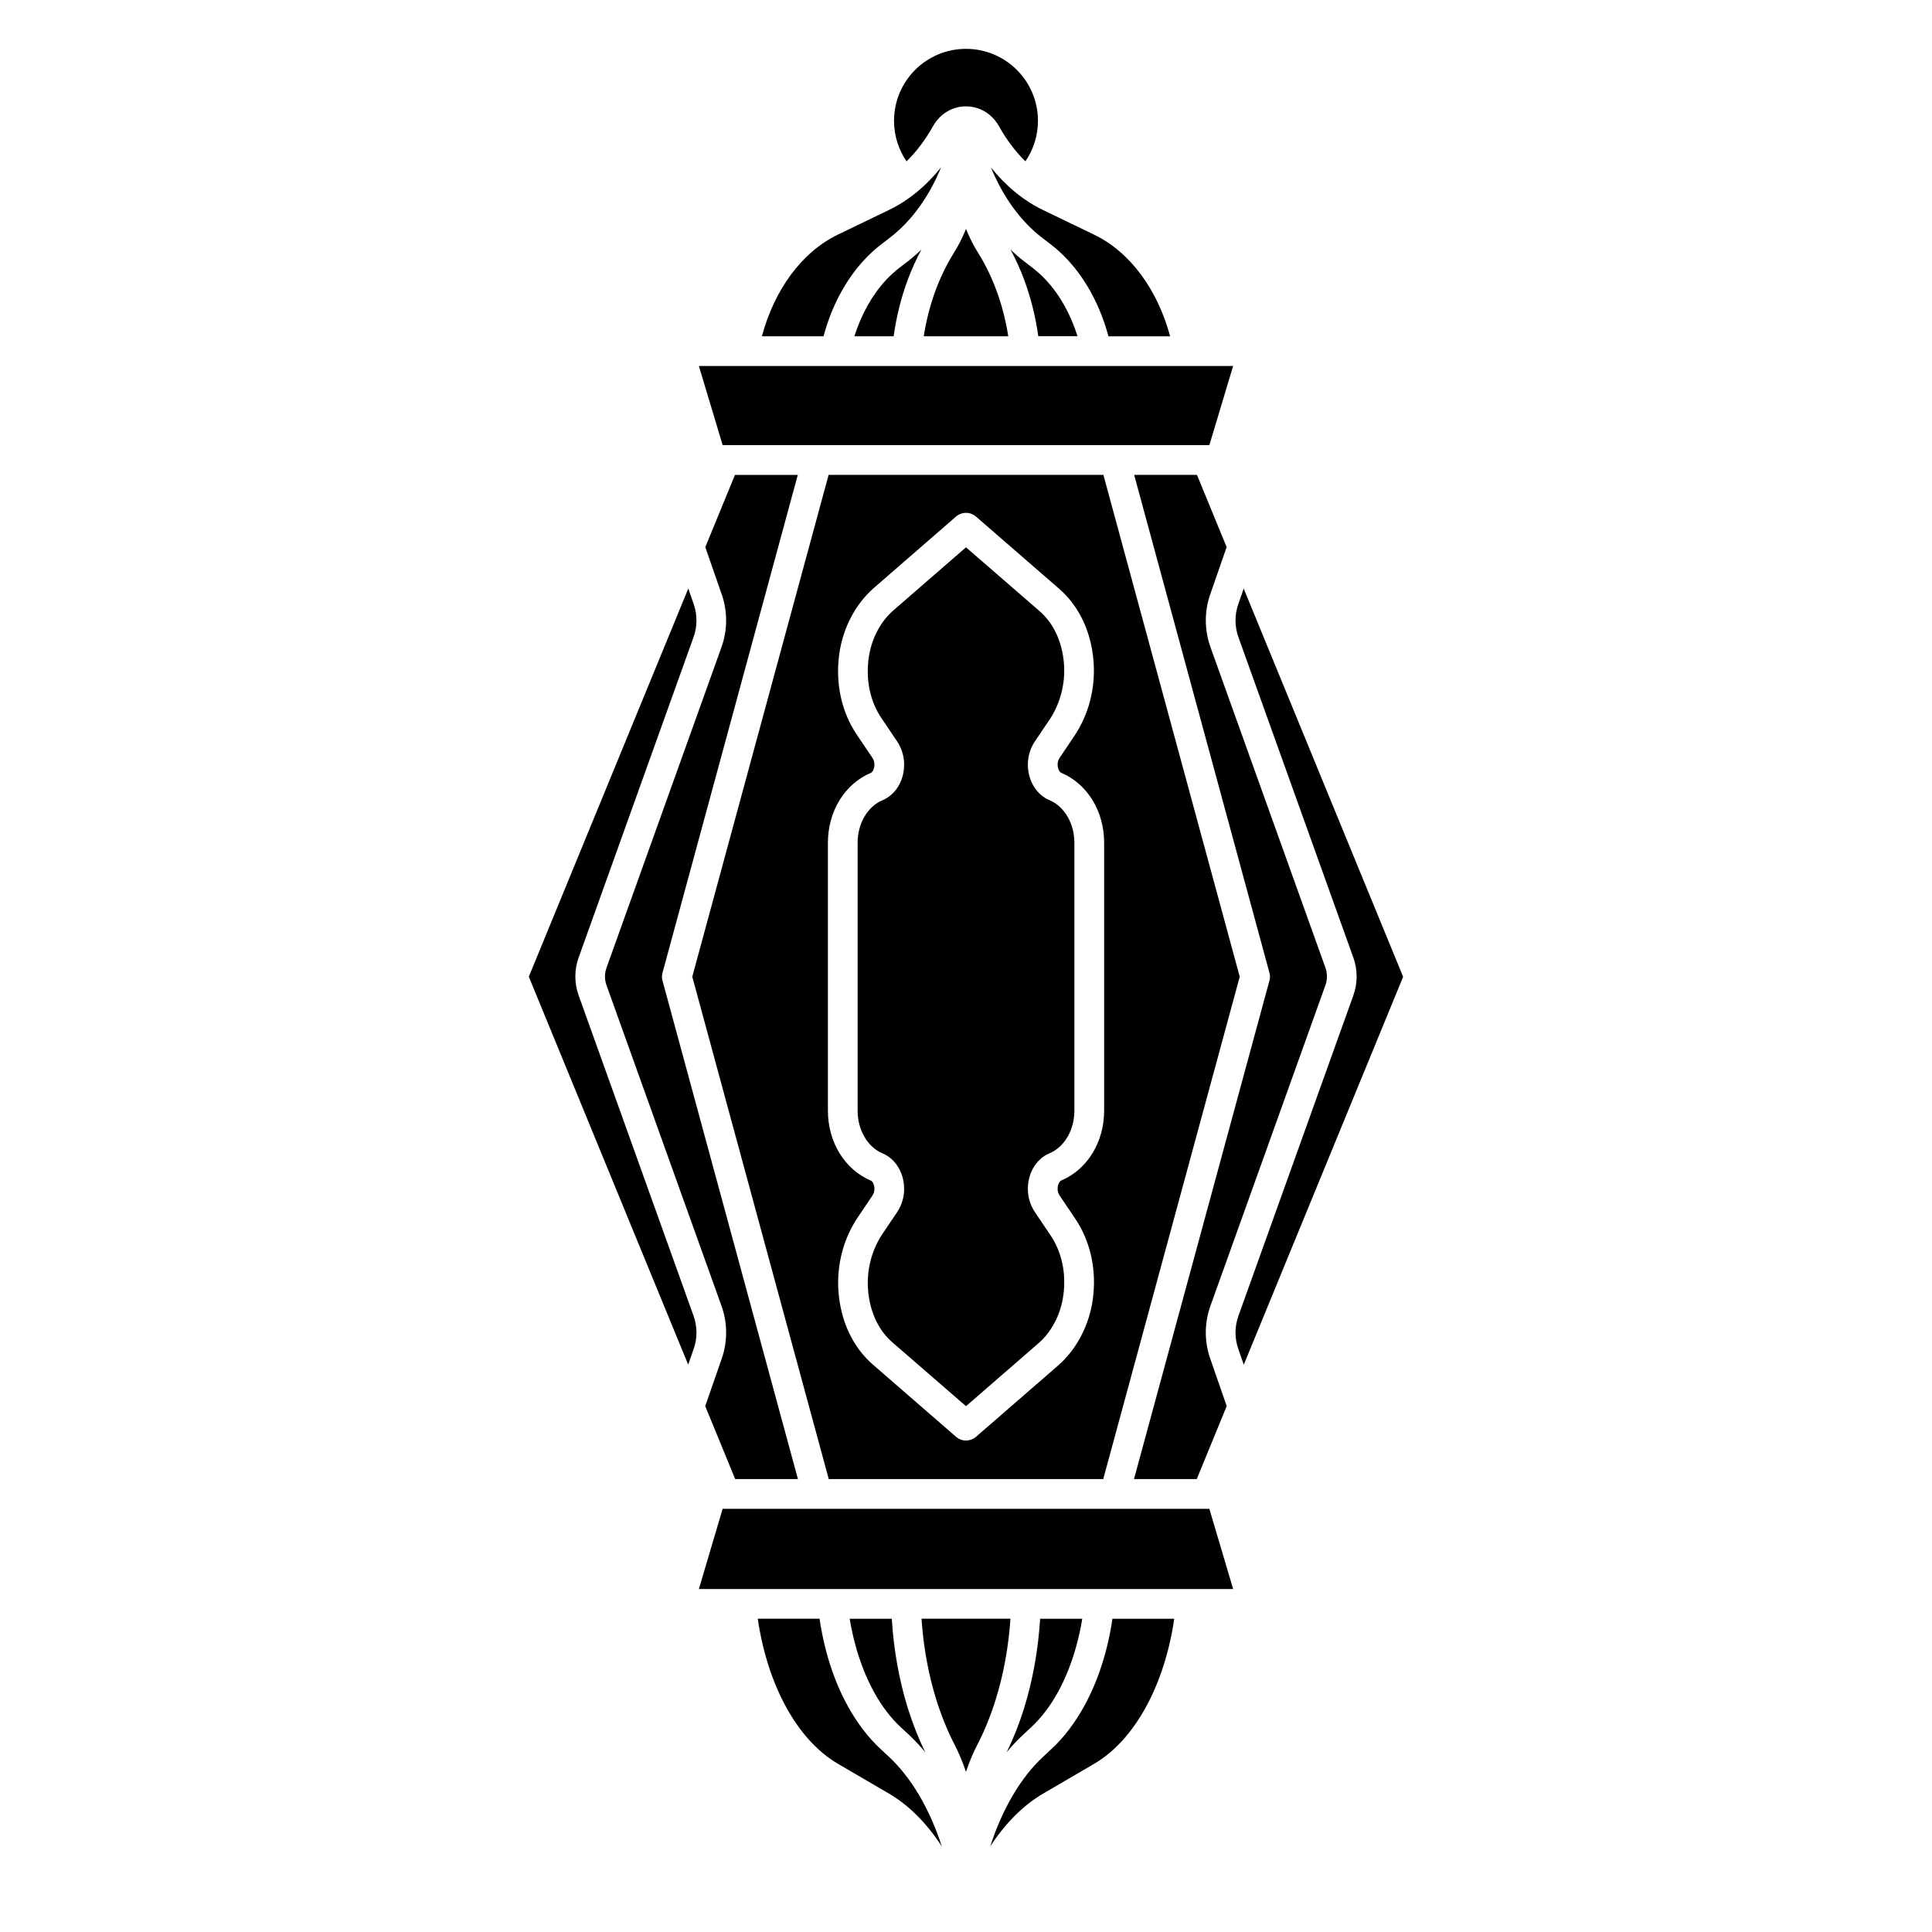<?xml version="1.0" encoding="UTF-8"?>
<!-- Uploaded to: ICON Repo, www.iconrepo.com, Generator: ICON Repo Mixer Tools -->
<svg fill="#000000" width="800px" height="800px" version="1.1" viewBox="144 144 512 512" xmlns="http://www.w3.org/2000/svg">
 <g>
  <path d="m473.59 299.98-1.445 4.164c-0.973 2.805-0.965 5.883 0.039 8.68l30.473 84.977c1.152 3.219 1.152 6.762 0 9.977l-30.473 84.977c-1.004 2.793-1.012 5.875-0.039 8.68l1.465 4.231 42.234-102.81z"/>
  <path d="m327.85 501.42c0.973-2.805 0.965-5.883-0.039-8.68l-30.473-84.977c-1.152-3.219-1.152-6.762 0-9.977l30.473-84.977c1.004-2.793 1.012-5.875 0.039-8.68l-1.445-4.164-42.262 102.87 42.234 102.81z"/>
  <path d="m418.3 465.29c-1.102-1.645-1.75-3.523-1.879-5.441-0.297-4.555 1.996-8.668 5.719-10.223 3.938-1.652 6.582-6.18 6.582-11.258v-71.047c0-5.078-2.648-9.605-6.582-11.258-3.711-1.555-6.012-5.668-5.719-10.223 0.129-1.918 0.777-3.797 1.879-5.441l3.848-5.699c2.793-4.144 4.191-9.465 3.828-14.602-0.414-5.856-2.707-10.863-6.434-14.102l-19.543-16.953-19.219 16.688c-3.473 3.012-5.863 7.606-6.562 12.605-0.828 5.856 0.375 11.543 3.387 16l4.094 6.07c1.102 1.645 1.75 3.523 1.879 5.441 0.297 4.555-1.996 8.668-5.719 10.223-3.938 1.652-6.582 6.18-6.582 11.258v71.055c0 5.078 2.648 9.605 6.582 11.258 3.711 1.555 6.012 5.668 5.719 10.223-0.129 1.918-0.777 3.797-1.879 5.441l-3.848 5.699c-2.793 4.144-4.191 9.465-3.828 14.602 0.414 5.856 2.707 10.863 6.434 14.102l19.543 16.945 19.219-16.688c3.473-3.012 5.863-7.606 6.562-12.605 0.828-5.856-0.375-11.543-3.387-16z"/>
  <path d="m391.24 177.48c1.852-3.316 5.125-5.293 8.758-5.293s6.906 1.977 8.758 5.293c2.008 3.59 4.367 6.699 6.988 9.277 2.098-3.059 3.324-6.762 3.324-10.746 0-10.535-8.543-19.066-19.07-19.066s-19.07 8.531-19.07 19.07c0 3.984 1.23 7.684 3.324 10.746 2.617-2.578 4.969-5.688 6.988-9.281z"/>
  <path d="m335.51 261.97h128.98l6.301-20.98h-141.58z"/>
  <path d="m417.62 214.96-2.242-1.723c-1.238-0.953-2.441-1.996-3.59-3.109 1.32 2.449 2.508 5.039 3.531 7.742 1.812 4.812 3.102 9.957 3.836 15.23h10.402c-1.812-5.746-4.644-10.875-8.297-14.82-1.148-1.223-2.371-2.344-3.641-3.32z"/>
  <path d="m411.2 233.12c-0.68-4.309-1.762-8.52-3.246-12.457-1.32-3.484-2.914-6.742-4.754-9.672-1.238-1.969-2.301-4.094-3.199-6.328-0.895 2.234-1.957 4.348-3.199 6.328-1.84 2.934-3.445 6.188-4.754 9.672-1.484 3.938-2.566 8.137-3.246 12.457z"/>
  <path d="m420.17 207 2.242 1.723c1.625 1.238 3.18 2.668 4.633 4.242 4.922 5.324 8.609 12.359 10.707 20.164h16.344c-3.297-12.281-10.539-22.309-20.113-26.922l-0.906-0.441-12.664-6.109c-5.156-2.488-9.852-6.348-13.805-11.297 3.152 7.758 7.863 14.273 13.562 18.641z"/>
  <path d="m372.95 212.96c1.457-1.574 3.012-3 4.633-4.242l2.242-1.723c5.699-4.367 10.41-10.883 13.57-18.648-3.965 4.949-8.648 8.809-13.805 11.297l-12.664 6.109-0.906 0.441c-9.574 4.613-16.816 14.652-20.113 26.922h16.344c2.078-7.801 5.777-14.836 10.699-20.156z"/>
  <path d="m382.36 214.96c-1.258 0.965-2.488 2.098-3.641 3.336-3.641 3.938-6.477 9.074-8.297 14.82h10.402c0.738-5.273 2.027-10.43 3.836-15.23 1.023-2.715 2.215-5.305 3.531-7.754-1.16 1.113-2.352 2.156-3.59 3.109z"/>
  <path d="m464.49 543.85h-128.98l-6.297 21.254h141.58z"/>
  <path d="m495.25 400.45-30.473-84.977c-1.605-4.477-1.633-9.426-0.07-13.922l4.367-12.566-7.863-19.141h-16.648l35.855 131.96c0.188 0.68 0.188 1.387 0 2.066l-35.895 132.1h16.629l7.941-19.336-4.387-12.633c-1.566-4.496-1.535-9.438 0.07-13.922l30.473-84.977c0.543-1.5 0.543-3.164 0-4.66z"/>
  <path d="m436.37 535.98 36.172-133.14-36.133-133h-72.816l-36.133 133 36.172 133.14zm-72.965-168.66c0-8.344 4.477-15.605 11.414-18.52 0.344-0.148 0.992-1.043 0.906-2.461-0.031-0.523-0.227-1.074-0.551-1.543l-4.094-6.07c-4.094-6.07-5.746-13.707-4.656-21.492 0.965-6.848 4.32-13.215 9.199-17.457l21.727-18.875c0.719-0.621 1.703-0.992 2.648-0.992 0.945 0 1.871 0.336 2.598 0.945l22.102 19.188c5.312 4.613 8.562 11.531 9.121 19.484 0.492 6.957-1.328 13.902-5.144 19.562l-3.836 5.699c-0.324 0.473-0.512 1.023-0.551 1.543-0.09 1.406 0.551 2.301 0.906 2.449 6.926 2.902 11.414 10.176 11.414 18.52v71.047c0 8.344-4.477 15.605-11.414 18.52-0.344 0.148-0.992 1.043-0.906 2.461 0.031 0.523 0.227 1.074 0.551 1.543l4.094 6.07c4.094 6.07 5.746 13.707 4.656 21.492-0.965 6.848-4.32 13.215-9.199 17.457l-21.727 18.875c-0.719 0.621-1.703 0.992-2.648 0.992-0.984 0-1.938-0.363-2.676-1.012l-22.023-19.121c-5.312-4.613-8.562-11.531-9.121-19.484-0.492-6.957 1.328-13.902 5.144-19.562l3.836-5.699c0.324-0.473 0.512-1.023 0.551-1.543 0.09-1.406-0.551-2.301-0.906-2.449-6.926-2.902-11.414-10.176-11.414-18.52z"/>
  <path d="m335.28 504.01-4.387 12.633 7.941 19.336h16.629l-35.895-132.1c-0.188-0.68-0.188-1.387 0-2.066l35.855-131.96h-16.648l-7.863 19.141 4.367 12.566c1.566 4.496 1.535 9.438-0.07 13.922l-30.473 84.977c-0.543 1.504-0.543 3.16 0 4.656l30.473 84.977c1.613 4.481 1.633 9.43 0.07 13.926z"/>
  <path d="m388.21 572.98c0.5 7.43 1.82 14.73 3.906 21.41 1.34 4.289 2.973 8.305 4.84 11.926 1.172 2.262 2.184 4.695 3.039 7.231 0.855-2.547 1.871-4.981 3.039-7.231 1.879-3.621 3.504-7.637 4.84-11.926 2.086-6.68 3.406-13.973 3.906-21.41z"/>
  <path d="m438.81 572.98c-1.684 11.473-5.668 21.719-11.523 29.383-1.438 1.891-2.981 3.602-4.586 5.086l-2.242 2.086c-5.945 5.519-10.832 13.844-14.043 23.785 4.004-6.141 8.766-10.922 14.004-13.984l12.664-7.398 0.906-0.531c10.793-6.309 18.648-20.93 21.195-38.414l-16.375-0.004z"/>
  <path d="m378.97 597.59c1.172 1.523 2.41 2.914 3.691 4.094l2.242 2.086c1.496 1.387 2.922 2.914 4.289 4.574-1.75-3.602-3.305-7.488-4.594-11.609-2.312-7.418-3.758-15.52-4.269-23.754h-11.16c1.598 9.645 5.019 18.34 9.801 24.609z"/>
  <path d="m379.54 609.53-2.242-2.086c-1.605-1.484-3.148-3.199-4.586-5.086-5.856-7.664-9.84-17.91-11.523-29.383h-16.375c2.547 17.484 10.402 32.109 21.195 38.414l0.906 0.531 12.664 7.398c5.246 3.059 10.008 7.844 14.004 13.984-3.199-9.918-8.102-18.254-14.043-23.773z"/>
  <path d="m415.09 603.77 2.242-2.086c1.277-1.191 2.519-2.566 3.691-4.094 4.781-6.258 8.207-14.957 9.789-24.602h-11.16c-0.523 8.227-1.957 16.336-4.269 23.754-1.289 4.121-2.832 8.012-4.594 11.609 1.379-1.668 2.812-3.195 4.301-4.582z"/>
 </g>
</svg>